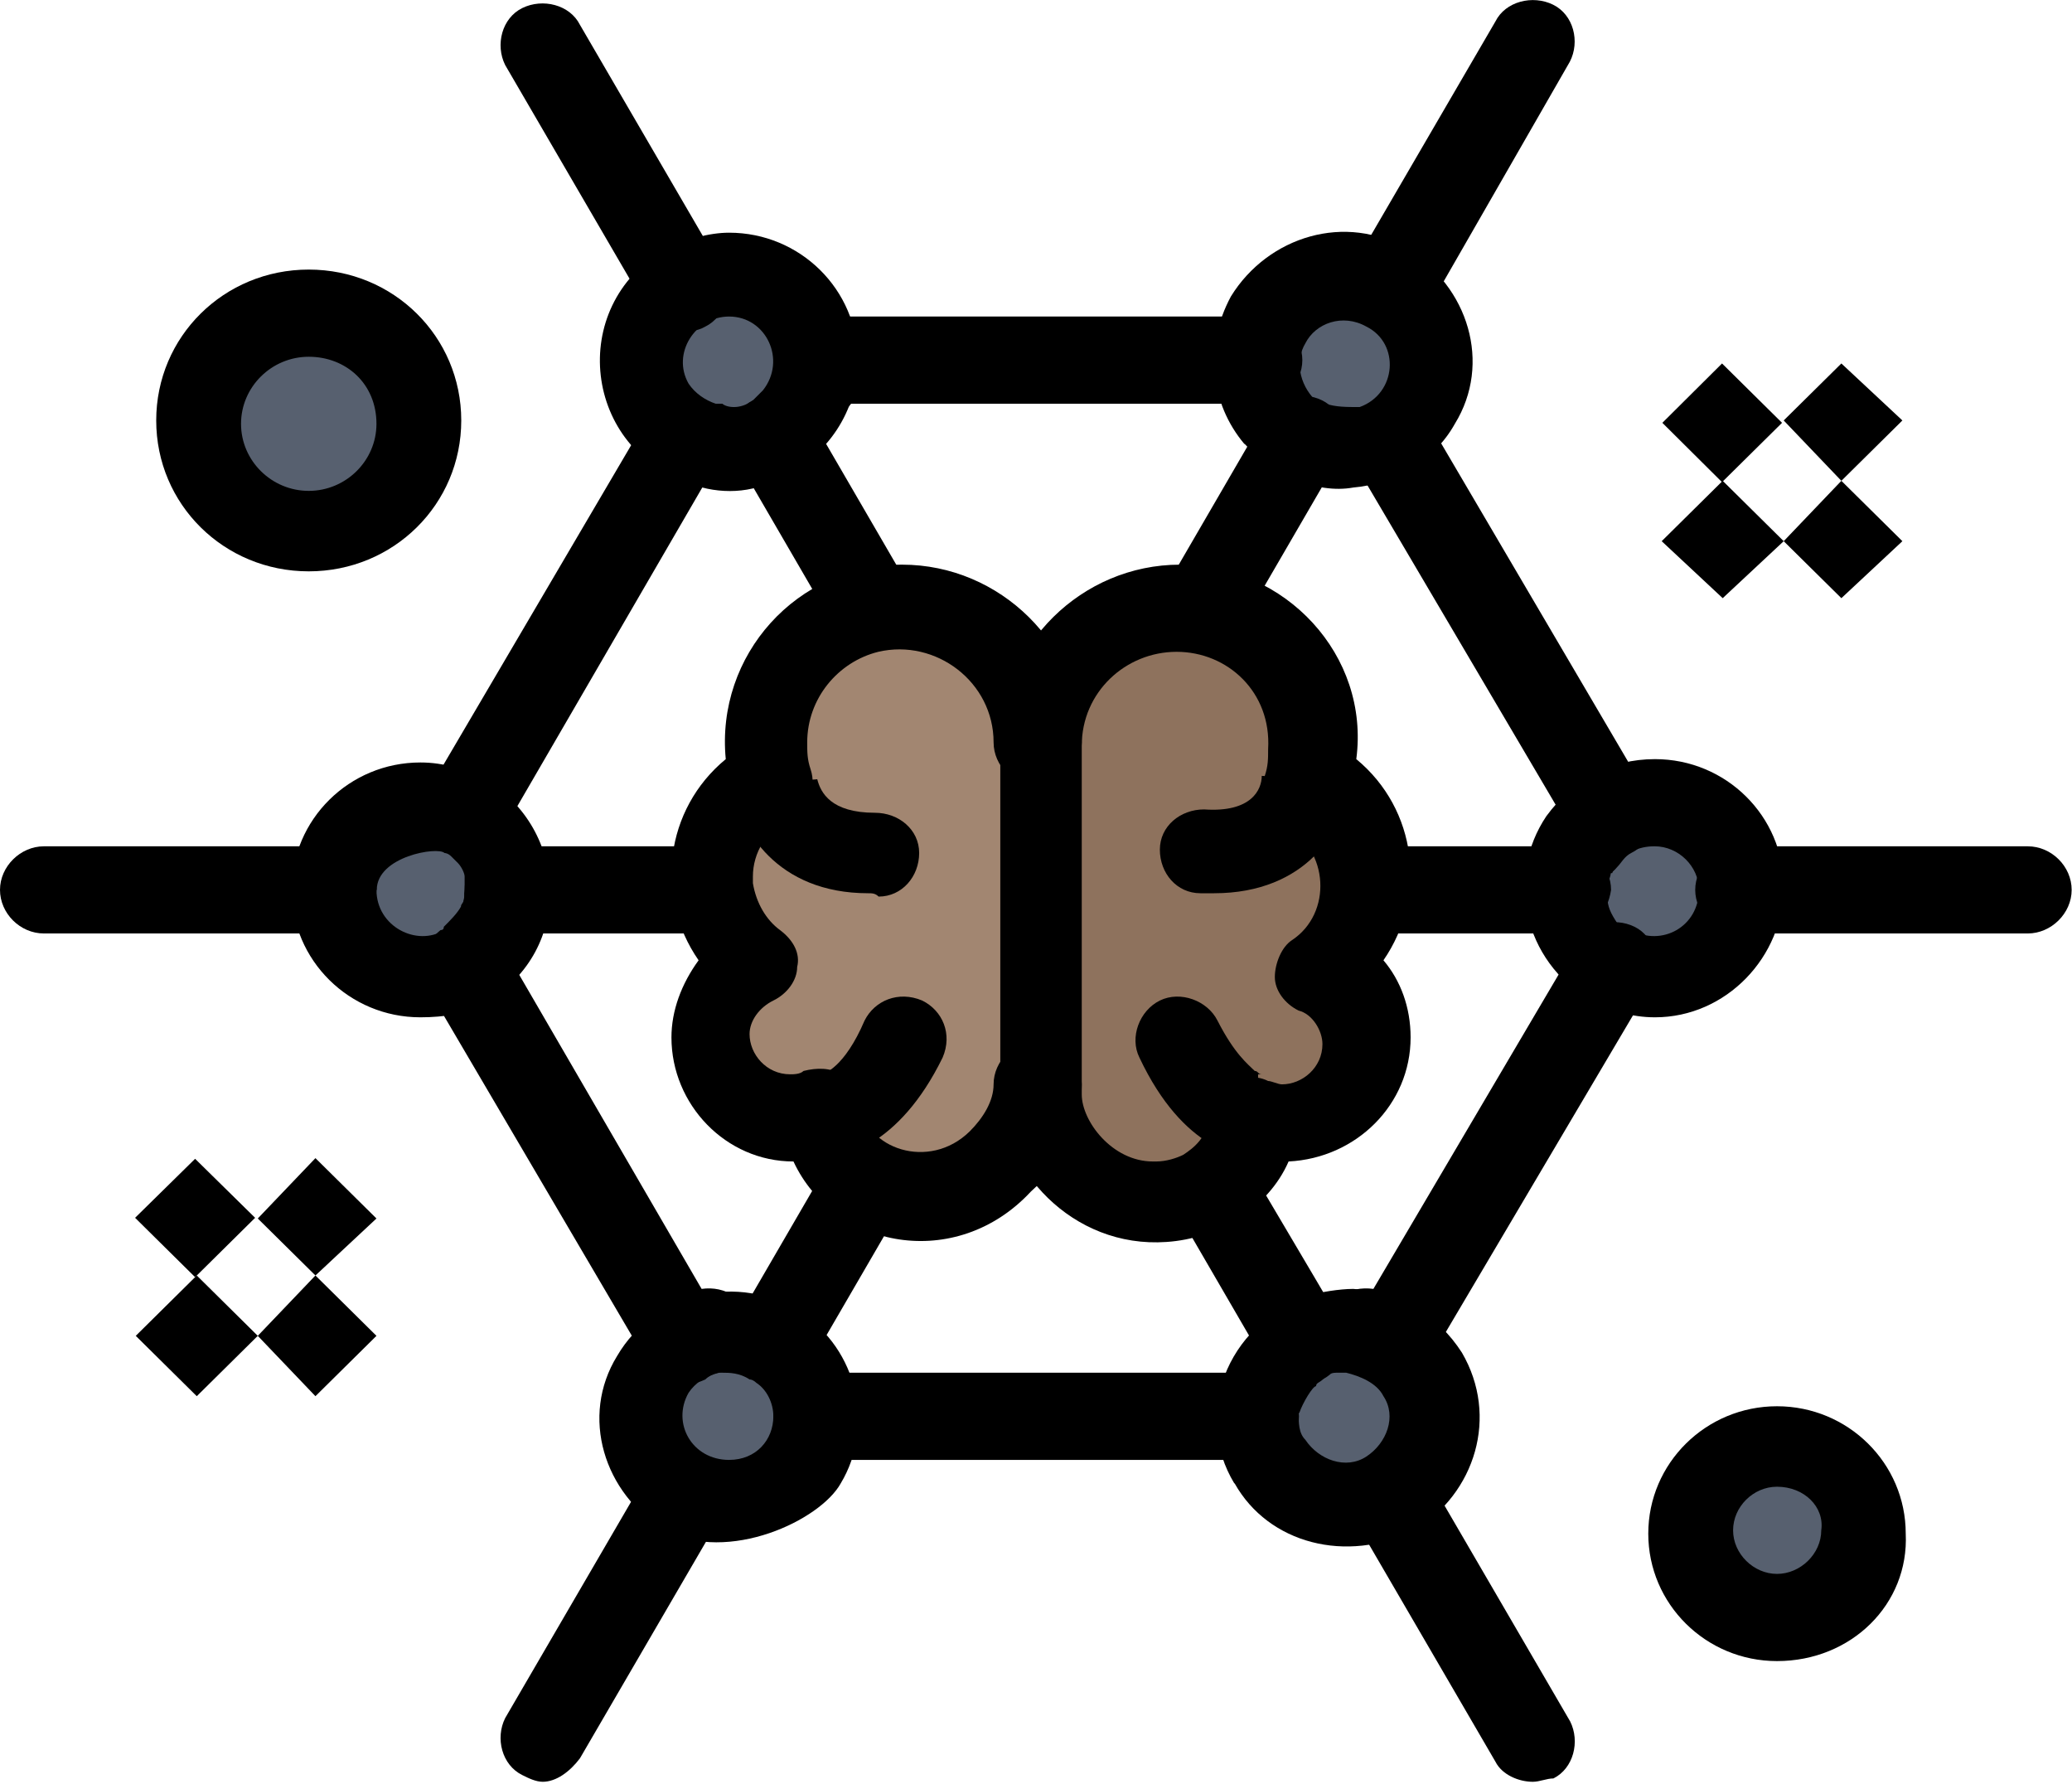 <svg xmlns="http://www.w3.org/2000/svg" width="122" height="105" viewBox="0 0 122 105" fill="none"><g clip-path="url(#clip0_24_1442)"><path d="M29.942 52.977C29.548 55.74 27.337 57.516 24.751 57.516C21.948 57.516 19.56 55.148 19.56 52.384C19.56 49.621 21.948 47.253 24.751 47.253C25.738 47.253 26.547 47.45 27.337 47.845C27.732 48.042 28.146 48.437 28.146 48.437C28.541 48.634 28.738 49.226 28.936 49.226C29.528 50.016 29.942 51.003 29.942 51.99V52.977Z" fill="#57606F"></path><path d="M45.713 79.228C47.312 80.215 48.101 81.794 48.101 83.57C48.101 84.36 47.904 85.347 47.509 86.136C46.108 88.505 42.91 89.492 40.522 87.913C37.127 85.939 37.127 81.004 40.522 79.031C41.311 78.636 42.121 78.438 42.91 78.438C43.7 78.241 44.904 78.636 45.713 79.228Z" fill="#57606F"></path><path d="M81.853 87.913C79.465 89.294 76.267 88.505 74.866 85.939C72.675 82.189 75.873 77.649 80.254 78.438C80.846 78.636 81.261 78.833 81.853 79.031C85.248 81.004 85.248 85.939 81.853 87.913Z" fill="#57606F"></path><path d="M97.446 47.253C100.249 47.253 102.637 49.621 102.637 52.384C102.637 55.148 100.249 57.516 97.446 57.516C96.439 57.516 95.65 57.319 94.86 56.924C94.86 56.924 94.663 56.727 94.466 56.727C92.077 55.148 91.466 51.595 93.262 49.424C93.656 48.832 94.268 48.437 94.86 48.042C95.453 47.45 96.459 47.253 97.446 47.253Z" fill="#57606F"></path><path d="M81.853 16.856C84.241 18.238 85.248 21.396 83.847 23.764C82.248 26.33 78.853 27.12 76.267 25.343C74.076 23.567 73.662 20.804 74.866 18.83C76.267 16.264 79.267 15.475 81.853 16.856Z" fill="#57606F"></path><path d="M45.318 16.856C47.706 18.238 48.713 21.396 47.312 23.764C45.713 26.33 42.318 27.12 39.732 25.343C37.541 23.567 37.127 20.804 38.331 18.83C39.732 16.264 42.93 15.475 45.318 16.856Z" fill="#57606F"></path><path d="M47.529 24.751C46.127 24.554 45.338 23.172 45.535 21.791V21.198C45.535 19.817 46.739 18.633 48.121 18.633H74.076C75.478 18.633 76.682 19.817 76.682 21.198C76.682 22.58 75.478 23.764 74.076 23.764H50.115C49.522 24.554 48.516 24.949 47.529 24.751Z" fill="black"></path><path d="M26.153 50.016C24.949 49.424 24.554 47.845 25.146 46.66L38.134 24.554C38.726 23.37 40.325 22.975 41.529 23.567C43.325 24.357 43.325 26.725 41.923 27.712L29.548 49.029C28.956 50.411 27.357 50.805 26.153 50.016Z" fill="black"></path><path d="M38.134 80.215L25.146 58.108C24.554 56.924 24.949 55.542 25.936 54.753C26.067 54.753 26.133 54.687 26.133 54.556C26.528 54.161 26.922 53.766 27.14 53.371C27.14 53.174 27.337 53.174 27.337 52.779V52.582C27.534 51.2 28.738 50.213 30.14 50.411C31.541 50.608 32.528 51.792 32.331 53.174C32.133 54.556 31.521 56.135 30.535 57.319L41.311 75.873C42.713 75.675 43.917 76.465 44.312 77.846C44.509 79.228 43.719 80.412 42.318 80.807C42.121 80.807 41.726 81.004 41.529 81.202C40.325 81.794 38.923 81.399 38.134 80.215Z" fill="black"></path><path d="M74.076 85.939H48.121C46.72 85.939 45.535 84.755 45.535 83.373V82.781C45.338 81.399 46.127 80.215 47.529 79.82C48.516 79.623 49.325 80.017 49.917 80.807H73.879C75.28 80.807 76.484 81.991 76.484 83.373C76.484 84.755 75.478 85.939 74.096 85.939H74.076Z" fill="black"></path><path d="M80.669 81.202C80.472 81.004 80.077 81.004 79.86 80.807C78.458 80.61 77.669 79.228 77.866 77.846C78.063 76.465 79.465 75.675 80.866 75.873L92.847 55.542C93.439 54.358 95.038 53.963 96.242 54.556C97.446 55.148 97.841 56.727 97.249 57.911L84.064 80.215C83.254 81.399 81.675 81.794 80.669 81.202Z" fill="black"></path><path d="M91.643 51.595C90.439 50.805 90.242 49.226 91.051 48.239C91.248 48.042 91.446 47.647 91.643 47.45L79.662 27.12C79.07 25.936 79.465 24.357 80.669 23.764C81.873 23.172 83.472 23.567 84.064 24.751L97.051 46.858C97.841 48.042 97.249 49.621 96.045 50.213C95.65 50.411 95.453 50.805 95.255 51.003C94.446 51.99 92.867 52.384 91.663 51.595H91.643Z" fill="black"></path><path d="M73.267 26.133C71.274 23.765 70.879 20.409 72.478 17.448C74.668 13.896 79.267 12.514 82.86 14.685C86.452 16.856 87.853 21.396 85.662 24.949C84.459 27.12 82.07 28.502 79.682 28.699C77.491 29.094 74.886 27.909 73.287 26.133H73.267ZM77.669 23.567C77.669 23.567 77.866 23.765 78.063 23.765C78.656 23.962 79.267 23.962 80.057 23.962C82.248 23.172 82.445 20.212 80.452 19.225C79.05 18.435 77.451 19.027 76.859 20.212C76.267 21.198 76.465 22.58 77.451 23.567C77.451 23.37 77.649 23.567 77.649 23.567H77.669Z" fill="black"></path><path d="M97.446 59.885C96.045 59.885 94.86 59.49 93.656 58.898C89.669 56.529 88.663 51.595 91.051 48.042C92.65 45.871 94.841 44.687 97.446 44.687C101.63 44.687 105.025 48.042 105.025 52.187C105.025 56.332 101.63 59.885 97.446 59.885ZM96.045 54.753C97.841 55.74 100.032 54.556 100.032 52.384C100.032 51.003 98.828 49.818 97.426 49.818C96.42 49.818 95.63 50.213 95.038 51.2C94.841 51.398 95.038 51.398 94.841 51.398C94.841 51.529 94.775 51.726 94.643 51.99V52.779C94.643 53.371 94.841 53.766 95.235 54.358C95.433 54.358 95.828 54.556 96.025 54.753H96.045Z" fill="black"></path><path d="M72.675 87.32C70.287 83.373 72.083 78.044 77.076 76.267C77.669 76.07 78.873 75.873 79.682 75.873C82.485 76.07 84.676 77.451 86.077 79.623C88.268 83.373 86.867 87.913 83.274 90.084C79.287 92.058 74.688 90.873 72.695 87.32H72.675ZM76.465 83.175C76.465 83.768 76.465 84.36 76.859 84.755C77.649 85.939 79.248 86.531 80.452 85.742C81.656 84.952 82.248 83.373 81.458 82.189C81.064 81.399 80.057 81.004 79.267 80.807H78.675C78.281 80.807 78.083 81.004 77.886 81.202C77.688 81.399 77.491 81.399 77.491 81.597C77.294 81.597 76.701 82.583 76.504 83.175H76.465Z" fill="black"></path><path d="M39.14 90.084C35.548 87.913 34.147 83.373 36.337 79.82C38.528 76.07 43.522 74.886 47.114 77.254C50.509 79.425 51.516 83.965 49.503 87.32C48.299 89.492 42.91 92.058 39.12 90.084H39.14ZM42.338 80.807C41.548 81.004 40.936 81.399 40.542 81.991C39.535 83.768 40.739 85.939 42.93 85.939C44.529 85.939 45.535 84.755 45.535 83.373C45.535 82.583 45.141 81.794 44.529 81.399C44.529 81.399 44.331 81.202 44.134 81.202C43.542 80.807 42.93 80.807 42.535 80.807C42.667 80.807 42.601 80.807 42.338 80.807Z" fill="black"></path><path d="M24.751 59.885C20.567 59.885 17.172 56.529 17.172 52.384C17.172 48.239 20.567 44.884 24.751 44.884C26.153 44.884 27.337 45.279 28.541 45.871C33.535 48.832 33.732 55.937 28.738 58.898C27.534 59.687 26.153 59.885 24.751 59.885ZM22.166 52.384C22.166 54.556 24.554 55.74 26.153 54.753C26.942 54.358 27.357 53.371 27.357 52.384V51.595C27.357 51.398 27.159 51.003 26.962 50.805C26.83 50.674 26.699 50.542 26.567 50.411C26.37 50.213 26.172 50.213 26.172 50.213C25.778 49.818 22.185 50.411 22.185 52.384H22.166Z" fill="black"></path><path d="M40.739 28.502C34.344 26.528 33.357 18.041 39.14 14.685C40.344 14.093 41.746 13.698 42.93 13.698C47.114 13.698 50.509 17.054 50.509 21.198C50.509 24.159 48.713 26.922 45.91 28.107C44.312 29.094 42.318 29.094 40.719 28.502H40.739ZM44.331 23.567C44.529 23.37 44.726 23.172 44.923 22.975C46.325 21.198 45.121 18.633 42.93 18.633C40.936 18.633 39.535 20.804 40.542 22.58C40.936 23.172 41.548 23.567 42.14 23.765H42.535C42.733 23.962 43.542 24.159 44.331 23.567Z" fill="black"></path><path d="M71.274 37.581C70.879 37.581 70.484 37.384 70.07 37.186C68.866 36.594 68.471 35.015 69.063 33.831L74.451 24.554C75.044 23.37 76.642 22.975 77.846 23.567C79.05 24.159 79.445 25.738 78.853 26.922L73.465 36.199C72.872 36.989 72.063 37.581 71.274 37.581Z" fill="black"></path><path d="M80.669 19.027C79.465 18.435 79.07 16.856 79.662 15.672L88.051 1.263C88.643 0.079 90.242 -0.316 91.446 0.276C92.65 0.868 93.044 2.447 92.433 3.632L84.044 18.238C83.235 19.422 81.656 19.817 80.649 19.027H80.669Z" fill="black"></path><path d="M92.255 54.95H81.478C80.077 54.95 78.892 53.766 78.892 52.384C78.892 51.003 80.096 49.819 81.478 49.819H92.255C93.656 49.819 94.86 51.003 94.86 52.384C94.663 53.766 93.656 54.95 92.255 54.95Z" fill="black"></path><path d="M119.395 54.95H102.42C101.019 54.95 99.815 53.766 99.815 52.384C99.815 51.003 101.019 49.819 102.42 49.819H119.395C120.796 49.819 121.98 51.003 121.98 52.384C121.98 53.766 120.776 54.95 119.395 54.95Z" fill="black"></path><path d="M74.471 80.215L69.083 70.938C68.49 69.754 68.885 68.175 70.089 67.583C71.293 66.99 72.892 67.385 73.484 68.57C81.064 81.399 78.281 76.662 78.873 77.846C79.465 79.031 79.07 80.61 77.866 81.202C76.662 81.794 75.063 81.399 74.471 80.215Z" fill="black"></path><path d="M90.242 104.887C89.452 104.887 88.446 104.492 88.051 103.703L79.662 89.294C79.07 88.11 79.465 86.531 80.669 85.939C81.873 85.347 83.472 85.742 84.064 86.926L92.452 101.334C93.044 102.519 92.65 104.098 91.466 104.69C91.071 104.69 90.656 104.887 90.261 104.887H90.242Z" fill="black"></path><path d="M44.331 81.202C43.127 80.61 42.733 79.031 43.325 77.846L48.713 68.57C49.305 67.385 50.904 66.99 52.108 67.583C53.312 68.175 53.707 69.754 53.115 70.938L47.726 80.215C47.134 81.399 45.535 81.794 44.331 81.202Z" fill="black"></path><path d="M31.956 104.887C31.561 104.887 31.146 104.69 30.752 104.492C29.548 103.9 29.153 102.321 29.745 101.137L38.134 86.728C38.726 85.544 40.325 85.149 41.529 85.742C42.733 86.334 43.127 87.913 42.535 89.097L34.147 103.506C33.554 104.295 32.745 104.887 31.956 104.887Z" fill="black"></path><path d="M40.739 54.95H29.962C28.561 54.95 27.357 53.766 27.357 52.384C27.357 51.003 28.561 49.819 29.962 49.819H40.739C42.14 49.819 43.325 51.003 43.325 52.384C43.325 53.766 42.121 54.95 40.739 54.95Z" fill="black"></path><path d="M19.56 54.95H2.586C1.184 54.95 0 53.766 0 52.384C0 51.003 1.204 49.819 2.586 49.819H19.56C20.962 49.819 22.166 51.003 22.166 52.384C22.166 53.766 20.962 54.95 19.56 54.95Z" fill="black"></path><path d="M48.713 36.199L43.325 26.922C42.733 25.738 43.127 24.159 44.331 23.567C45.535 22.975 47.134 23.37 47.726 24.554L53.115 33.831C53.707 35.015 53.312 36.594 52.108 37.186C51.101 37.778 49.503 37.384 48.713 36.199Z" fill="black"></path><path d="M38.134 18.238L29.745 3.829C29.153 2.645 29.548 1.066 30.752 0.474C31.956 -0.118 33.554 0.276 34.147 1.461L42.535 15.869C43.127 17.053 42.733 18.633 41.529 19.225C40.522 19.817 38.923 19.422 38.134 18.238Z" fill="black"></path><path d="M104.631 85.149C107.433 85.149 109.822 87.518 109.822 90.281C109.822 93.044 107.433 95.413 104.631 95.413C101.828 95.413 99.44 93.044 99.44 90.281C99.44 87.518 101.828 85.149 104.631 85.149Z" fill="#57606F"></path><path d="M18.179 18.435C21.771 18.435 24.574 21.198 24.574 24.751C24.574 28.304 21.771 31.067 18.179 31.067C14.586 31.067 11.784 28.304 11.784 24.751C11.784 21.396 14.784 18.435 18.179 18.435Z" fill="#57606F"></path><path d="M68.49 70.543C64.306 70.741 61.306 67.188 61.306 64.227V43.7C61.306 39.357 64.898 35.805 69.3 35.805C73.701 35.805 77.294 39.357 77.294 43.7C77.294 44.489 77.096 45.279 76.899 45.871C81.3 48.042 81.695 53.963 77.688 56.727C79.287 57.516 80.491 59.095 80.491 61.069C80.491 63.635 78.3 65.806 75.695 65.806C75.103 65.806 74.491 65.806 74.096 65.609C73.899 68.372 71.51 70.346 68.51 70.543H68.49Z" fill="#8E725D"></path><path d="M45.713 46.068C44.114 40.936 48.101 36.002 53.292 36.002C57.674 36.002 61.286 39.555 61.286 43.897V64.424C61.286 67.385 58.286 70.938 54.102 70.741C51.101 70.543 48.713 68.57 48.516 65.806C45.318 66.99 42.121 64.622 42.121 61.267C42.121 59.293 43.325 57.714 44.923 56.924C40.936 54.161 41.331 48.239 45.713 46.068Z" fill="#A28671"></path><path d="M112.013 24.751L108.42 28.304L105.025 24.751L108.42 21.396L112.013 24.751Z" fill="black"></path><path d="M112.013 31.857L108.42 35.212L105.025 31.857L108.42 28.304L112.013 31.857Z" fill="black"></path><path d="M97.88 24.89L101.394 21.396L104.927 24.89L101.394 28.383L97.88 24.89Z" fill="black"></path><path d="M101.433 28.304L105.025 31.857L101.433 35.212L97.841 31.857L101.433 28.304Z" fill="black"></path><path d="M22.166 71.728L18.573 75.083L15.178 71.728L18.573 68.175L22.166 71.728Z" fill="black"></path><path d="M22.166 78.636L18.573 82.189L15.178 78.636L18.573 75.083L22.166 78.636Z" fill="black"></path><path d="M7.954 71.688L11.488 68.214L15.021 71.688L11.488 75.182L7.954 71.688Z" fill="black"></path><path d="M11.586 75.083L15.178 78.636L11.586 82.189L7.994 78.636L11.586 75.083Z" fill="black"></path><path d="M104.631 97.782C100.446 97.782 97.051 94.426 97.051 90.281C97.051 86.136 100.446 82.781 104.631 82.781C108.815 82.781 112.21 86.136 112.21 90.281C112.407 94.426 109.012 97.782 104.631 97.782ZM104.631 87.518C103.229 87.518 102.045 88.702 102.045 90.084C102.045 91.465 103.249 92.65 104.631 92.65C106.012 92.65 107.236 91.465 107.236 90.084C107.433 88.702 106.229 87.518 104.631 87.518Z" fill="black"></path><path d="M18.179 33.633C13.185 33.633 9.198 29.686 9.198 24.751C9.198 19.817 13.185 15.869 18.179 15.869C23.172 15.869 27.159 19.817 27.159 24.751C27.159 29.686 23.172 33.633 18.179 33.633ZM18.179 21.001C15.988 21.001 14.192 22.777 14.192 24.949C14.192 27.12 15.988 28.896 18.179 28.896C20.369 28.896 22.166 27.12 22.166 24.949C22.166 22.58 20.369 21.001 18.179 21.001Z" fill="black"></path><path d="M46.72 68.372C42.733 68.372 39.535 65.017 39.535 61.069C39.535 59.49 40.127 57.911 41.134 56.529C38.528 52.779 39.14 47.647 42.733 44.687C42.14 38.568 46.917 33.239 53.115 33.239C58.898 33.239 63.694 37.976 63.694 43.7C63.694 45.081 62.49 46.266 61.089 46.266C59.687 46.266 58.503 45.081 58.503 43.7C58.503 40.147 55.108 37.581 51.713 38.37C49.325 38.963 47.529 41.134 47.529 43.7C47.529 44.292 47.529 44.687 47.726 45.279C48.121 46.463 47.529 47.647 46.522 48.239C45.121 48.832 44.331 50.213 44.331 51.595V51.99C44.529 53.174 45.121 54.161 45.93 54.753C46.72 55.345 47.134 56.135 46.937 56.924C46.937 57.714 46.345 58.503 45.535 58.898C44.726 59.293 44.134 60.082 44.134 60.872C44.134 62.056 45.121 63.24 46.522 63.24C46.72 63.24 47.114 63.24 47.312 63.043C48.101 62.846 48.91 62.846 49.503 63.24C50.095 63.635 50.509 64.424 50.707 65.017C50.904 67.583 54.694 68.964 57.102 66.596C57.891 65.806 58.503 64.819 58.503 63.832C58.503 62.451 59.707 61.267 61.089 61.267C62.471 61.267 63.694 62.451 63.694 63.832C63.694 66.004 62.688 68.372 60.694 70.148C56.292 74.886 49.108 73.504 46.72 68.372Z" fill="black"></path><path d="M51.121 52.582C45.733 52.582 43.542 48.831 43.127 46.266L48.121 45.871C48.318 46.66 48.93 47.845 51.516 47.845C52.917 47.845 54.121 48.831 54.121 50.213C54.121 51.595 53.115 52.779 51.733 52.779C51.536 52.582 51.338 52.582 51.141 52.582H51.121Z" fill="black"></path><path d="M48.516 68.175C47.114 68.175 45.93 66.99 45.93 65.609C45.93 64.227 47.134 63.24 48.318 63.24C48.516 63.24 49.72 62.846 50.904 60.082C51.496 58.898 52.898 58.306 54.299 58.898C55.503 59.49 56.095 60.872 55.503 62.253C52.898 67.583 49.503 68.175 48.516 68.175Z" fill="black"></path><path d="M58.898 64.227V43.7C58.898 37.976 63.694 33.239 69.477 33.239C75.675 33.239 80.669 38.568 79.859 44.687C83.452 47.647 84.044 52.779 81.458 56.529C82.465 57.714 83.057 59.293 83.057 61.069C83.057 65.017 79.859 68.175 75.873 68.372C74.668 71.135 71.688 72.912 68.688 73.109C63.102 73.504 58.898 68.767 58.898 64.227ZM69.28 38.37C66.28 38.37 63.694 40.739 63.694 43.897V64.424C63.694 66.004 65.49 68.372 67.879 68.372H68.076C68.668 68.372 69.28 68.175 69.675 67.977C70.267 67.583 71.076 66.99 71.274 65.609C71.274 64.819 71.668 64.227 72.478 63.832C73.07 63.438 73.879 63.24 74.668 63.635C74.866 63.635 75.261 63.832 75.478 63.832C76.682 63.832 77.866 62.846 77.866 61.464C77.866 60.674 77.274 59.687 76.465 59.49C75.655 59.095 75.063 58.306 75.063 57.516C75.063 56.727 75.458 55.74 76.07 55.345C78.458 53.766 78.261 50.016 75.675 48.634C74.668 48.042 74.076 46.858 74.471 45.673C74.668 45.081 74.668 44.687 74.668 44.094C74.866 40.739 72.28 38.37 69.28 38.37Z" fill="black"></path><path d="M71.471 52.582H70.681C69.28 52.582 68.293 51.398 68.293 50.016C68.293 48.634 69.497 47.647 70.899 47.647C73.701 47.845 74.293 46.463 74.293 45.673L79.287 46.068C79.287 48.832 76.899 52.582 71.491 52.582H71.471Z" fill="black"></path><path d="M74.076 68.175C73.09 68.175 69.695 67.78 67.089 62.253C66.497 61.069 67.089 59.49 68.293 58.898C69.497 58.306 71.096 58.898 71.688 60.082C72.695 62.056 73.484 62.648 73.879 63.043C74.076 63.043 74.076 63.24 74.274 63.24H74.076V68.175Z" fill="black"></path></g><defs><clipPath id="clip0_24_1442"><rect width="122" height="104.887" fill="white"></rect></clipPath></defs></svg>